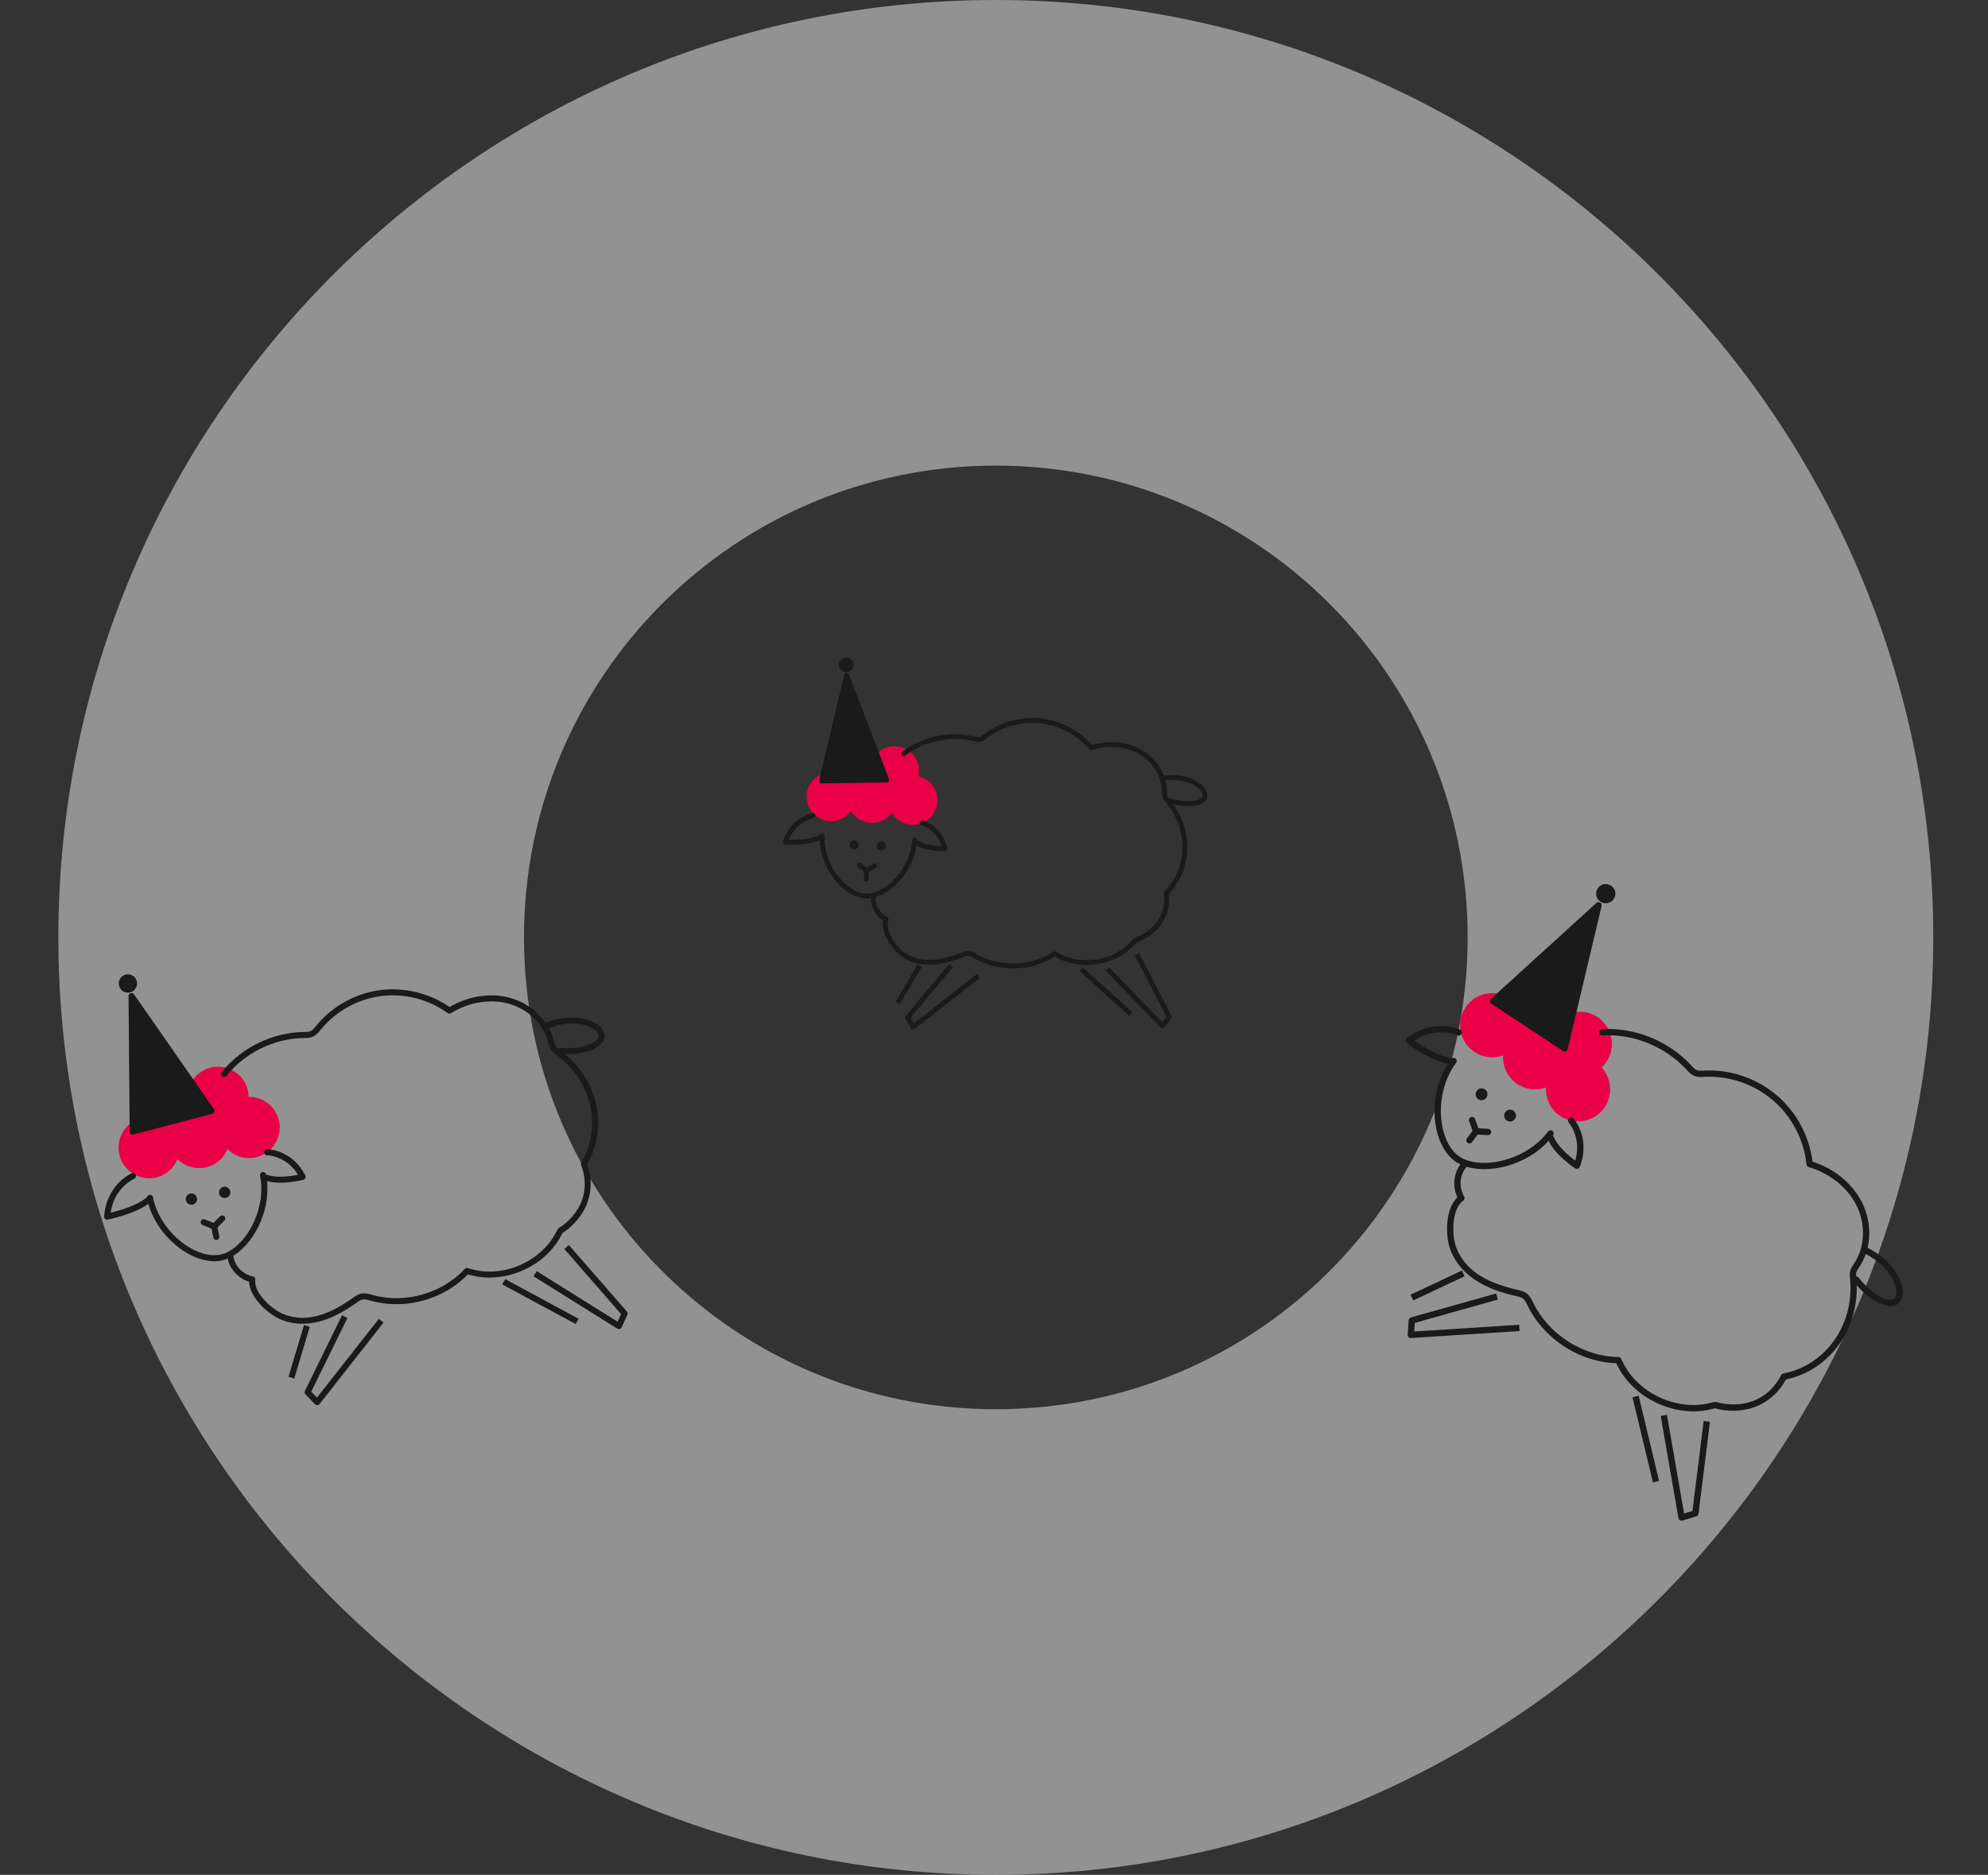 <?xml version="1.0" encoding="UTF-8"?>
<svg xmlns="http://www.w3.org/2000/svg" width="545" height="514" viewBox="0 0 545 514" fill="none">
  <rect x="0" y="0" width="545" height="514" fill="#333333" stroke="none"/>
  <path opacity="0.5" d="M273 2.96388e-05C414.832 4.20381e-05 530 115.168 530 257C530 398.832 414.265 514 273 514C131.735 514 16 398.832 16 257C16 115.168 131.168 1.72394e-05 273 2.96388e-05ZM273 386.351C344.484 386.351 402.351 328.483 402.351 257C402.351 185.517 344.484 127.649 273 127.649C201.517 127.649 143.649 185.517 143.649 257C143.649 328.483 201.517 386.351 273 386.351V386.351Z" fill="#F2F2F2"></path>
  <g clip-path="url(#clip0_2920_10416)">
    <path d="M68.164 300.727C68.158 300.215 68.108 299.705 68.004 299.183C67.091 294.643 62.663 291.702 58.126 292.62C55.266 293.195 53.041 295.167 52.016 297.682C50.095 295.763 47.283 294.805 44.422 295.38C39.883 296.293 36.942 300.72 37.859 305.257C37.958 305.75 38.102 306.213 38.282 306.66C34.291 307.962 31.82 312.07 32.669 316.285C33.582 320.825 38.01 323.765 42.547 322.848C45.407 322.273 47.633 320.3 48.657 317.786C50.578 319.704 53.39 320.663 56.251 320.088C59.111 319.513 61.336 317.54 62.361 315.026C64.282 316.944 67.094 317.903 69.955 317.328C74.494 316.415 77.435 311.987 76.518 307.451C75.703 303.423 72.133 300.661 68.164 300.727Z" fill="#EA0046"></path>
    <path d="M36.373 310.235L57.984 304.567L36.069 273.07L36.373 310.235Z" fill="#1A1A1A"></path>
    <path d="M146.461 346.61C141.159 349.988 134.43 351.237 128.443 349.427C128.005 349.295 127.756 348.832 127.889 348.395C128.022 347.958 128.48 347.712 128.922 347.842C137.725 350.504 148.28 346 152.451 337.803L152.485 337.743C152.633 337.452 152.799 337.118 153.072 336.819C153.327 336.533 153.637 336.362 153.887 336.222C153.997 336.159 154.114 336.097 154.215 336.019C159.821 331.704 161.674 325.63 159.293 319.36C159.202 319.125 159.229 318.859 159.357 318.64C165.137 309.02 162.258 296.391 152.664 289.269L152.53 289.171C152.015 288.794 151.439 288.371 151.03 287.749C150.639 287.156 150.471 286.492 150.321 285.908L150.25 285.633C148.936 280.637 144.597 276.503 139.187 275.096C134.191 273.797 128.518 274.766 123.617 277.758C123.335 277.931 122.972 277.914 122.699 277.722C117.462 273.931 110.787 272.24 104.373 273.093C97.964 273.942 91.953 277.314 87.89 282.339L87.79 282.468C87.322 283.047 86.789 283.707 86.018 284.107C85.167 284.545 84.242 284.559 83.421 284.572L83.265 284.574C75.108 284.721 67.189 288.603 62.068 294.962C61.778 295.317 61.258 295.373 60.907 295.088C60.547 294.801 60.496 294.278 60.781 293.927C66.2 287.195 74.593 283.082 83.235 282.927L83.395 282.923C84.096 282.914 84.761 282.902 85.261 282.642C85.722 282.401 86.1 281.938 86.501 281.441L86.606 281.308C90.937 275.956 97.332 272.366 104.156 271.46C110.8 270.579 117.717 272.26 123.224 276.075C128.394 273.075 134.333 272.133 139.599 273.508C145.574 275.064 150.377 279.66 151.845 285.224L151.92 285.516C152.047 286.023 152.166 286.497 152.406 286.853C152.653 287.231 153.069 287.535 153.511 287.86L153.648 287.963C163.819 295.508 166.928 308.859 160.975 319.171C163.373 325.939 161.241 332.713 155.221 337.352C155.042 337.492 154.855 337.598 154.691 337.689C154.527 337.78 154.368 337.869 154.293 337.956C154.171 338.092 154.066 338.297 153.957 338.516L153.924 338.576C152.246 341.879 149.606 344.626 146.465 346.627L146.461 346.61Z" fill="#1A1A1A"></path>
    <path d="M39.892 330.555C36.031 333.015 29.828 334.302 29.535 334.364C29.28 334.416 29.02 334.346 28.827 334.175C28.633 334.005 28.53 333.75 28.548 333.491C29.211 324.74 35.84 321.784 36.122 321.663C36.541 321.481 37.025 321.676 37.207 322.095C37.389 322.515 37.194 322.998 36.775 323.18C36.54 323.284 31.343 325.635 30.319 332.487C32.581 331.927 37.698 330.484 40.154 328.311C40.497 328.008 41.021 328.04 41.324 328.383C41.627 328.725 41.595 329.249 41.252 329.552C40.85 329.906 40.392 330.243 39.895 330.56L39.892 330.555Z" fill="#1A1A1A"></path>
    <path d="M83.411 323.336C83.341 323.38 83.261 323.418 83.181 323.436C82.93 323.505 76.917 325.069 72.864 323.699C72.43 323.551 72.198 323.085 72.346 322.651C72.489 322.219 72.96 321.985 73.394 322.133C76.052 323.033 79.877 322.445 81.707 322.076C78.463 316.82 73.276 316.708 73.22 316.711C72.766 316.706 72.398 316.333 72.4 315.875C72.404 315.421 72.777 315.053 73.231 315.058C73.506 315.059 80.08 315.195 83.7 322.263C83.815 322.484 83.82 322.748 83.718 322.977C83.649 323.125 83.541 323.253 83.406 323.339L83.411 323.336Z" fill="#1A1A1A"></path>
    <path d="M163.633 287.128C161.161 288.702 157.172 289.219 153.67 288.961C153.215 288.924 152.872 288.529 152.904 288.077C152.941 287.622 153.337 287.279 153.788 287.311C157.86 287.611 162.677 286.744 164.012 284.502C164.36 283.921 163.823 282.852 162.841 282.171C159.851 280.104 154.48 280.071 149.78 282.085C149.36 282.268 148.877 282.073 148.694 281.653C148.512 281.234 148.709 280.742 149.126 280.568C154.317 278.339 160.344 278.438 163.777 280.811C165.535 282.023 166.243 283.975 165.43 285.343C165.012 286.04 164.394 286.63 163.627 287.118L163.633 287.128Z" fill="#1A1A1A"></path>
    <path d="M53.99 328.433C54.159 329.273 53.614 330.09 52.775 330.259C51.935 330.428 51.118 329.884 50.949 329.044C50.78 328.205 51.324 327.388 52.164 327.218C53.004 327.049 53.821 327.594 53.99 328.433Z" fill="#1A1A1A"></path>
    <path d="M63.105 326.591C63.274 327.431 62.73 328.248 61.89 328.417C61.05 328.586 60.233 328.042 60.064 327.202C59.895 326.363 60.44 325.546 61.279 325.377C62.119 325.208 62.936 325.752 63.105 326.591Z" fill="#1A1A1A"></path>
    <path d="M64.195 344.135C63.062 344.857 61.885 345.359 60.711 345.597C57.031 346.341 52.424 344.821 48.388 341.533C44.231 338.145 41.285 333.418 40.304 328.556C40.215 328.109 40.499 327.673 40.951 327.582C41.397 327.493 41.836 327.782 41.925 328.229C42.832 332.719 45.564 337.1 49.431 340.247C53.085 343.224 57.181 344.619 60.386 343.969C66.798 342.673 73.244 331.936 71.299 322.299C71.21 321.852 71.494 321.416 71.946 321.325C72.392 321.236 72.831 321.525 72.919 321.972C74.732 330.968 69.998 340.425 64.194 344.123L64.195 344.135Z" fill="#1A1A1A"></path>
    <path d="M59.172 336.948C58.95 337.09 58.668 337.12 58.414 337.02L55.522 335.832C55.097 335.658 54.896 335.178 55.07 334.754C55.244 334.33 55.724 334.129 56.148 334.303L58.533 335.278L60.35 333.454C60.673 333.131 61.196 333.131 61.519 333.454C61.843 333.777 61.843 334.3 61.519 334.623L59.312 336.84C59.267 336.881 59.222 336.923 59.171 336.956L59.172 336.948Z" fill="#1A1A1A"></path>
    <path d="M123.594 353.209C117.214 357.273 109.09 358.66 101.785 356.638L101.563 356.577C100.744 356.347 99.971 356.128 99.292 356.293C98.787 356.412 98.312 356.754 97.805 357.116L97.625 357.244C92.812 360.63 85.498 364.806 77.57 361.992C73.668 360.604 68.372 355.695 68.303 351.382C65.249 350.506 62.796 347.763 62.339 344.605C62.275 344.156 62.588 343.735 63.037 343.671C63.486 343.607 63.908 343.92 63.972 344.369C64.359 347.088 66.606 349.426 69.308 349.925C69.745 350.006 70.038 350.414 69.977 350.851C69.501 354.381 74.56 359.174 78.115 360.436C83.671 362.41 89.393 361.005 96.659 355.893L96.83 355.771C97.416 355.358 98.076 354.886 98.89 354.687C99.982 354.423 101.048 354.723 101.992 354.984L102.206 355.043C111.057 357.492 121.191 354.615 127.426 347.873C127.736 347.539 128.259 347.519 128.593 347.829C128.928 348.138 128.947 348.662 128.638 348.996C127.142 350.615 125.428 352.027 123.569 353.211L123.594 353.209Z" fill="#1A1A1A"></path>
    <path d="M59.754 339.818C59.67 339.872 59.577 339.911 59.473 339.932C59.026 340.02 58.588 339.731 58.499 339.285L57.918 336.415C57.83 335.968 58.119 335.529 58.565 335.441C59.012 335.352 59.45 335.641 59.539 336.088L60.115 338.961C60.186 339.308 60.028 339.644 59.749 339.821L59.754 339.818Z" fill="#1A1A1A"></path>
    <path d="M87.412 385.098C87.296 385.172 87.154 385.217 87.012 385.229C86.773 385.244 86.543 385.149 86.376 384.981L83.738 382.285C83.494 382.035 83.43 381.658 83.588 381.342L93.762 360.593L95.245 361.321L85.326 381.547L86.897 383.153L103.858 361.562L105.156 362.584L87.613 384.911C87.556 384.987 87.483 385.046 87.404 385.097L87.412 385.098Z" fill="#1A1A1A"></path>
    <path d="M170.106 364.254C170.041 364.295 169.975 364.325 169.898 364.347C169.672 364.413 169.423 364.382 169.224 364.254L146.247 349.895L147.125 348.493L169.307 362.353L170.264 360.267L154.721 342.432L155.968 341.344L171.865 359.58C172.078 359.823 172.129 360.169 171.991 360.466L170.418 363.892C170.349 364.04 170.243 364.161 170.113 364.243L170.106 364.254Z" fill="#1A1A1A"></path>
    <path d="M83.336 363.268L79.094 377.463L80.677 377.936L84.919 363.742L83.336 363.268Z" fill="#1A1A1A"></path>
    <path d="M138.492 350.688L137.707 352.143L157.826 362.994L158.61 361.539L138.492 350.688Z" fill="#1A1A1A"></path>
    <path d="M37.573 269.413C37.694 270.792 36.669 272.014 35.29 272.135C33.91 272.256 32.689 271.231 32.568 269.852C32.447 268.472 33.472 267.251 34.851 267.13C36.231 267.008 37.452 268.033 37.573 269.413Z" fill="#1A1A1A"></path>
    <path d="M58.427 305.264C58.358 305.308 58.277 305.346 58.193 305.368L36.577 311.038C36.331 311.103 36.068 311.049 35.867 310.897C35.665 310.744 35.543 310.502 35.544 310.246L35.241 273.074C35.238 272.71 35.472 272.391 35.82 272.28C36.168 272.17 36.543 272.297 36.747 272.598L58.662 304.095C58.817 304.317 58.854 304.6 58.758 304.85C58.697 305.02 58.581 305.166 58.427 305.264ZM37.188 309.166L56.63 304.063L36.915 275.731L37.185 309.162L37.188 309.166Z" fill="#1A1A1A"></path>
  </g>
  <g clip-path="url(#clip1_2920_10416)">
    <path d="M439.062 292.67C439.458 292.306 439.822 291.91 440.157 291.463C443.069 287.57 442.269 282.048 438.375 279.142C435.922 277.306 432.821 276.947 430.137 277.907C430.292 275.061 429.073 272.19 426.62 270.355C422.727 267.443 417.205 268.243 414.298 272.138C413.982 272.56 413.721 272.997 413.498 273.451C409.684 271.24 404.74 272.184 402.038 275.8C399.127 279.693 399.927 285.215 403.821 288.122C406.274 289.957 409.375 290.316 412.059 289.356C411.904 292.202 413.123 295.073 415.576 296.908C418.028 298.743 421.13 299.102 423.813 298.143C423.658 300.989 424.877 303.86 427.33 305.695C431.223 308.607 436.746 307.807 439.652 303.912C442.231 300.455 441.893 295.728 439.062 292.67Z" fill="#EA0046"></path>
    <path d="M409.365 274.46L428.93 287.396L438.222 248.199L409.365 274.46Z" fill="#1A1A1A"></path>
    <path d="M457.997 386.042C451.643 384.26 445.953 379.871 443.177 373.921C442.975 373.486 443.162 372.967 443.597 372.765C444.032 372.563 444.545 372.749 444.753 373.185C448.835 381.935 459.748 387.038 469.081 384.561L469.151 384.545C469.482 384.457 469.86 384.353 470.285 384.358C470.688 384.357 471.038 384.479 471.323 384.577C471.449 384.618 471.58 384.667 471.711 384.692C479.012 386.054 485.06 383.251 488.297 376.999C488.418 376.762 488.644 376.597 488.905 376.544C500.477 374.329 508.34 363.235 507.193 350.743L507.176 350.57C507.111 349.903 507.038 349.155 507.238 348.401C507.428 347.679 507.829 347.083 508.181 346.557L508.347 346.309C511.334 341.782 511.53 335.494 508.842 330.277C506.36 325.46 501.63 321.701 495.858 319.962C495.525 319.863 495.284 319.567 495.243 319.219C494.541 312.469 491.19 306.062 486.032 301.642C480.879 297.224 474.033 294.884 467.258 295.224L467.086 295.236C466.306 295.276 465.417 295.321 464.564 294.998C463.626 294.638 462.967 293.925 462.381 293.292L462.271 293.171C456.445 286.894 447.862 283.418 439.303 283.865C438.822 283.886 438.415 283.52 438.392 283.045C438.365 282.563 438.737 282.156 439.212 282.134C448.271 281.659 457.366 285.344 463.538 291.995L463.654 292.117C464.151 292.659 464.626 293.171 465.18 293.38C465.691 293.572 466.318 293.543 466.988 293.509L467.165 293.498C474.384 293.138 481.67 295.626 487.157 300.33C492.498 304.909 496.027 311.498 496.899 318.476C502.866 320.42 507.761 324.405 510.373 329.487C513.34 335.251 513.108 342.226 509.783 347.27L509.607 347.533C509.3 347.988 509.013 348.412 508.902 348.849C508.779 349.307 508.833 349.845 508.888 350.419L508.904 350.598C510.123 363.837 501.858 375.617 489.623 378.181C486.008 384.797 479.217 387.872 471.373 386.411C471.139 386.369 470.924 386.297 470.738 386.233C470.552 386.169 470.371 386.106 470.251 386.108C470.058 386.108 469.825 386.169 469.578 386.238L469.507 386.254C465.748 387.255 461.751 387.113 457.987 386.057L457.997 386.042Z" fill="#1A1A1A"></path>
    <path d="M395.934 291.442C391.306 290.144 385.957 286.194 385.703 286.008C385.484 285.845 385.357 285.593 385.354 285.322C385.352 285.051 385.479 284.792 385.694 284.624C393.004 279.015 399.957 282.13 400.25 282.266C400.686 282.467 400.872 282.981 400.672 283.418C400.471 283.854 399.956 284.04 399.52 283.84C399.275 283.729 393.796 281.31 387.72 285.306C389.742 286.684 394.454 289.675 397.873 290.076C398.35 290.131 398.692 290.564 398.636 291.041C398.58 291.518 398.148 291.859 397.671 291.803C397.113 291.737 396.529 291.615 395.933 291.448L395.934 291.442Z" fill="#1A1A1A"></path>
    <path d="M432.053 320.427C431.97 320.404 431.884 320.367 431.813 320.318C431.585 320.169 426.151 316.561 424.384 312.431C424.196 311.988 424.398 311.48 424.841 311.292C425.279 311.103 425.792 311.307 425.98 311.75C427.137 314.459 430.276 317.039 431.845 318.212C433.685 311.994 430.141 307.859 430.099 307.817C429.785 307.459 429.819 306.909 430.179 306.59C430.537 306.276 431.086 306.31 431.4 306.668C431.592 306.884 436.088 312.122 433.095 319.902C433.003 320.147 432.799 320.336 432.549 320.416C432.385 320.466 432.209 320.471 432.048 320.425L432.053 320.427Z" fill="#1A1A1A"></path>
    <path d="M516.549 357.824C513.586 356.993 510.389 354.234 508.139 351.314C507.849 350.933 507.918 350.387 508.294 350.096C508.675 349.807 509.221 349.876 509.512 350.252C512.128 353.646 516.179 356.807 518.868 356.281C519.566 356.147 520.026 354.978 519.871 353.733C519.394 349.947 515.66 345.722 510.793 343.456C510.356 343.256 510.17 342.741 510.371 342.305C510.571 341.869 511.093 341.679 511.522 341.883C516.9 344.382 521.043 349.166 521.59 353.513C521.874 355.737 520.842 357.658 519.203 357.979C518.364 358.14 517.471 358.07 516.552 357.812L516.549 357.824Z" fill="#1A1A1A"></path>
    <path d="M407.465 300.983C406.926 301.703 405.906 301.85 405.186 301.311C404.466 300.773 404.32 299.753 404.858 299.033C405.396 298.313 406.416 298.166 407.136 298.705C407.857 299.243 408.003 300.263 407.465 300.983Z" fill="#1A1A1A"></path>
    <path d="M415.289 306.823C414.751 307.543 413.73 307.69 413.01 307.151C412.29 306.613 412.144 305.593 412.682 304.873C413.22 304.153 414.241 304.006 414.961 304.545C415.681 305.083 415.827 306.103 415.289 306.823Z" fill="#1A1A1A"></path>
    <path d="M402.33 319.961C400.971 319.58 399.755 319.01 398.746 318.259C395.587 315.901 393.55 311.233 393.297 305.774C393.036 300.15 394.671 294.536 397.787 290.364C398.074 289.982 398.614 289.899 399.001 290.188C399.383 290.475 399.465 291.021 399.177 291.403C396.3 295.257 394.787 300.461 395.033 305.69C395.263 310.632 397.04 314.813 399.792 316.864C405.296 320.973 418.208 318.497 424.384 310.227C424.671 309.845 425.211 309.762 425.599 310.051C425.981 310.338 426.062 310.884 425.775 311.266C420.006 318.983 409.294 321.902 402.339 319.951L402.33 319.961Z" fill="#1A1A1A"></path>
    <path d="M404.434 311C404.167 310.925 403.947 310.725 403.848 310.457L402.751 307.362C402.59 306.908 402.825 306.416 403.278 306.254C403.732 306.093 404.225 306.328 404.386 306.781L405.293 309.33L407.992 309.474C408.471 309.501 408.837 309.91 408.811 310.389C408.784 310.868 408.375 311.234 407.896 311.208L404.617 311.033C404.553 311.027 404.488 311.021 404.427 311.004L404.434 311Z" fill="#1A1A1A"></path>
    <path d="M436.824 372.776C429.178 370.632 422.404 365.248 418.871 358.118L418.763 357.902C418.369 357.101 417.999 356.342 417.395 355.926C416.948 355.615 416.348 355.483 415.709 355.34L415.484 355.288C409.465 353.895 401.076 351.098 397.727 342.926C396.081 338.903 396.212 331.322 399.537 328.248C398.084 325.246 398.512 321.407 400.662 318.838C400.968 318.474 401.517 318.423 401.882 318.73C402.246 319.036 402.297 319.585 401.99 319.95C400.134 322.156 399.879 325.551 401.381 328.014C401.623 328.413 401.509 328.927 401.124 329.186C398.03 331.286 397.824 338.598 399.325 342.263C401.671 347.991 406.777 351.483 415.865 353.587L416.079 353.635C416.813 353.805 417.644 353.99 418.369 354.488C419.341 355.157 419.853 356.201 420.309 357.122L420.413 357.331C424.695 365.969 434.041 371.882 443.681 372.038C444.159 372.046 444.541 372.441 444.533 372.919C444.525 373.398 444.129 373.78 443.651 373.772C441.337 373.735 439.032 373.383 436.805 372.759L436.824 372.776Z" fill="#1A1A1A"></path>
    <path d="M402.596 313.464C402.495 313.436 402.4 313.391 402.311 313.324C401.929 313.036 401.847 312.491 402.135 312.109L403.973 309.645C404.26 309.263 404.806 309.182 405.188 309.469C405.57 309.756 405.651 310.302 405.364 310.684L403.52 313.146C403.298 313.444 402.924 313.556 402.59 313.462L402.596 313.464Z" fill="#1A1A1A"></path>
    <path d="M386.544 366.804C386.405 366.765 386.271 366.685 386.162 366.582C385.983 366.406 385.896 366.159 385.911 365.911L386.172 361.96C386.197 361.594 386.447 361.28 386.805 361.182L410.158 354.612L410.627 356.281L387.861 362.686L387.706 365.039L416.47 363.188L416.579 364.918L386.831 366.83C386.733 366.839 386.635 366.823 386.54 366.797L386.544 366.804Z" fill="#1A1A1A"></path>
    <path d="M460.753 416.892C460.675 416.87 460.606 416.839 460.534 416.794C460.324 416.664 460.175 416.447 460.135 416.202L455.278 388.175L456.989 387.88L461.68 414.935L463.982 414.223L467.049 389.578L468.773 389.791L465.64 414.995C465.599 415.332 465.364 415.614 465.036 415.714L461.254 416.882C461.09 416.932 460.921 416.933 460.765 416.889L460.753 416.892Z" fill="#1A1A1A"></path>
    <path d="M400.766 348.33L386.692 354.951L387.431 356.521L401.504 349.9L400.766 348.33Z" fill="#1A1A1A"></path>
    <path d="M449.227 382.664L447.54 383.069L453.14 406.404L454.827 405.999L449.227 382.664Z" fill="#1A1A1A"></path>
    <path d="M442.136 246.815C441.141 247.876 439.468 247.93 438.408 246.935C437.347 245.941 437.294 244.268 438.288 243.207C439.282 242.147 440.955 242.093 442.016 243.088C443.076 244.082 443.13 245.755 442.136 246.815Z" fill="#1A1A1A"></path>
    <path d="M428.696 288.231C428.612 288.208 428.526 288.171 428.451 288.12L408.88 275.183C408.656 275.037 408.515 274.793 408.493 274.528C408.471 274.264 408.575 273.999 408.775 273.82L437.64 247.555C437.922 247.298 438.336 247.257 438.666 247.452C438.996 247.647 439.159 248.029 439.067 248.4L429.775 287.596C429.71 287.872 429.514 288.1 429.251 288.2C429.075 288.271 428.88 288.283 428.696 288.231ZM410.771 274.35L428.377 285.985L436.733 250.725L410.773 274.345L410.771 274.35Z" fill="#1A1A1A"></path>
  </g>
  <g clip-path="url(#clip2_2920_10416)">
    <path d="M251.765 212.83C251.858 212.43 251.917 212.023 251.936 211.597C252.098 207.889 249.218 204.749 245.511 204.591C243.174 204.489 241.063 205.597 239.783 207.356C238.657 205.494 236.652 204.208 234.316 204.106C230.607 203.944 227.468 206.824 227.31 210.531C227.292 210.933 227.315 211.322 227.37 211.704C224.013 211.95 221.3 214.673 221.151 218.116C220.989 221.824 223.87 224.964 227.577 225.122C229.914 225.224 232.025 224.116 233.305 222.357C234.431 224.219 236.435 225.505 238.772 225.607C241.109 225.71 243.22 224.602 244.5 222.842C245.626 224.704 247.631 225.991 249.967 226.093C253.676 226.255 256.815 223.375 256.973 219.668C257.113 216.377 254.866 213.541 251.765 212.83Z" fill="#EA0046"></path>
    <path d="M225.197 214.119L243.104 213.862L232.103 185.138L225.197 214.119Z" fill="#1A1A1A"></path>
    <path d="M303.879 263.585C299.104 265.194 293.627 264.874 289.316 262.314C289.001 262.127 288.896 261.719 289.084 261.405C289.271 261.09 289.674 260.986 289.994 261.172C296.333 264.936 305.412 263.459 310.234 257.882L310.272 257.841C310.443 257.644 310.636 257.416 310.906 257.236C311.16 257.062 311.434 256.988 311.655 256.927C311.753 256.899 311.856 256.874 311.95 256.833C317.141 254.551 319.751 250.181 319.103 244.844C319.077 244.643 319.149 244.442 319.291 244.296C325.638 237.92 325.825 227.539 319.727 220.152L319.642 220.05C319.314 219.658 318.946 219.218 318.748 218.655C318.557 218.118 318.554 217.57 318.549 217.086L318.547 216.859C318.484 212.718 315.902 208.667 311.962 206.532C308.325 204.562 303.723 204.225 299.334 205.612C299.082 205.692 298.802 205.609 298.627 205.407C295.28 201.451 290.41 198.852 285.254 198.282C280.103 197.712 274.777 199.181 270.65 202.311L270.547 202.392C270.072 202.753 269.53 203.164 268.853 203.327C268.107 203.504 267.384 203.337 266.743 203.19L266.621 203.161C260.245 201.708 253.335 203.207 248.128 207.172C247.835 207.392 247.42 207.336 247.201 207.046C246.976 206.754 247.036 206.337 247.326 206.119C252.837 201.921 260.159 200.334 266.914 201.874L267.04 201.901C267.586 202.029 268.106 202.148 268.546 202.041C268.95 201.942 269.334 201.655 269.742 201.345L269.849 201.262C274.248 197.929 279.914 196.364 285.399 196.971C290.739 197.561 295.799 200.199 299.352 204.226C303.952 202.885 308.755 203.293 312.588 205.375C316.94 207.735 319.794 212.235 319.867 216.847L319.869 217.089C319.871 217.508 319.872 217.899 319.99 218.222C320.11 218.564 320.375 218.88 320.657 219.219L320.744 219.325C327.209 227.151 327.063 238.139 320.448 245.02C321.014 250.748 318.053 255.61 312.476 258.063C312.31 258.137 312.144 258.184 311.999 258.224C311.854 258.263 311.713 258.302 311.638 258.355C311.517 258.438 311.396 258.576 311.269 258.726L311.231 258.767C309.291 261.015 306.709 262.645 303.88 263.599L303.879 263.585Z" fill="#1A1A1A"></path>
    <path d="M224.031 230.61C220.553 231.782 215.479 231.591 215.238 231.583C215.03 231.574 214.841 231.47 214.724 231.3C214.606 231.13 214.574 230.913 214.638 230.714C216.836 224.031 222.562 223.005 222.805 222.965C223.167 222.903 223.506 223.148 223.567 223.51C223.628 223.871 223.383 224.21 223.022 224.271C222.82 224.307 218.323 225.138 216.209 230.273C218.077 230.272 222.336 230.132 224.666 228.913C224.991 228.743 225.392 228.869 225.562 229.194C225.732 229.519 225.607 229.92 225.282 230.09C224.901 230.288 224.48 230.463 224.032 230.614L224.031 230.61Z" fill="#1A1A1A"></path>
    <path d="M259.285 233.355C259.222 233.376 259.153 233.39 259.087 233.389C258.879 233.394 253.899 233.455 251.007 231.61C250.698 231.412 250.607 231.004 250.806 230.695C251 230.387 251.412 230.295 251.721 230.494C253.616 231.705 256.707 231.982 258.201 232.047C256.687 227.333 252.672 226.249 252.627 226.241C252.275 226.15 252.06 225.789 252.15 225.432C252.241 225.08 252.602 224.865 252.954 224.956C253.168 225.01 258.257 226.379 259.717 232.575C259.764 232.769 259.717 232.976 259.593 233.134C259.511 233.237 259.402 233.315 259.281 233.356L259.285 233.355Z" fill="#1A1A1A"></path>
    <path d="M328.676 220.594C326.45 221.344 323.246 220.98 320.57 220.106C320.223 219.99 320.032 219.616 320.144 219.271C320.26 218.924 320.634 218.733 320.979 218.845C324.09 219.861 328.005 220.111 329.475 218.623C329.858 218.238 329.645 217.303 329.012 216.585C327.082 214.401 322.909 213.343 318.864 214.007C318.502 214.069 318.163 213.824 318.102 213.462C318.041 213.101 318.288 212.757 318.647 212.701C323.115 211.964 327.786 213.199 330.002 215.706C331.137 216.987 331.313 218.642 330.417 219.55C329.957 220.013 329.364 220.353 328.673 220.585L328.676 220.594Z" fill="#1A1A1A"></path>
    <path d="M235.41 231.667C235.38 232.353 234.799 232.884 234.113 232.855C233.428 232.825 232.896 232.244 232.926 231.559C232.956 230.873 233.537 230.341 234.222 230.371C234.908 230.401 235.439 230.982 235.41 231.667Z" fill="#1A1A1A"></path>
    <path d="M242.857 231.986C242.827 232.672 242.247 233.203 241.561 233.173C240.875 233.143 240.344 232.563 240.373 231.877C240.403 231.191 240.984 230.66 241.67 230.69C242.355 230.719 242.887 231.3 242.857 231.986Z" fill="#1A1A1A"></path>
    <path d="M240.334 245.848C239.313 246.193 238.301 246.357 237.341 246.317C234.334 246.188 231.041 244.12 228.532 240.785C225.948 237.35 224.564 233.105 224.735 229.133C224.751 228.768 225.056 228.483 225.425 228.499C225.79 228.516 226.076 228.825 226.059 229.189C225.902 232.859 227.186 236.793 229.591 239.986C231.862 243.004 234.782 244.877 237.401 244.987C242.64 245.211 249.72 238.094 250.058 230.22C250.075 229.855 250.38 229.571 250.749 229.586C251.113 229.603 251.399 229.912 251.382 230.277C251.064 237.627 245.562 244.077 240.335 245.839L240.334 245.848Z" fill="#1A1A1A"></path>
    <path d="M237.807 239.29C237.606 239.358 237.381 239.327 237.203 239.2L235.18 237.72C234.883 237.503 234.819 237.091 235.036 236.794C235.253 236.497 235.665 236.433 235.961 236.65L237.63 237.868L239.395 236.797C239.708 236.608 240.115 236.708 240.305 237.022C240.494 237.336 240.394 237.742 240.08 237.932L237.937 239.232C237.893 239.256 237.85 239.28 237.804 239.296L237.807 239.29Z" fill="#1A1A1A"></path>
    <path d="M284.817 264.325C279.071 266.262 272.481 265.78 267.185 262.803L267.024 262.712C266.431 262.376 265.871 262.057 265.311 262.055C264.895 262.051 264.46 262.225 263.995 262.41L263.831 262.475C259.435 264.185 252.94 266.029 247.312 262.315C244.542 260.486 241.363 255.647 242.138 252.278C239.93 251.009 238.549 248.403 238.8 245.858C238.836 245.496 239.161 245.228 239.522 245.264C239.884 245.301 240.152 245.625 240.116 245.987C239.894 248.178 241.194 250.429 243.201 251.337C243.525 251.484 243.674 251.858 243.543 252.186C242.495 254.842 245.51 259.544 248.034 261.21C251.979 263.814 256.702 263.82 263.339 261.237L263.496 261.176C264.031 260.967 264.635 260.726 265.307 260.728C266.208 260.732 266.98 261.171 267.664 261.555L267.82 261.643C274.236 265.249 282.676 264.958 288.824 260.91C289.129 260.709 289.54 260.794 289.741 261.099C289.942 261.404 289.857 261.815 289.551 262.016C288.076 262.989 286.471 263.758 284.797 264.322L284.817 264.325Z" fill="#1A1A1A"></path>
    <path d="M237.706 241.635C237.631 241.661 237.552 241.674 237.466 241.67C237.102 241.653 236.816 241.344 236.833 240.979L236.932 238.634C236.949 238.269 237.258 237.983 237.623 238C237.988 238.017 238.273 238.326 238.257 238.691L238.153 241.038C238.141 241.321 237.953 241.552 237.702 241.637L237.706 241.635Z" fill="#1A1A1A"></path>
    <path d="M250.529 282.189C250.424 282.224 250.306 282.232 250.192 282.214C250.004 282.18 249.843 282.061 249.746 281.898L248.21 279.293C248.069 279.052 248.091 278.746 248.275 278.531L260.18 264.339L261.194 265.19L249.588 279.025L250.502 280.576L267.851 267.033L268.664 268.078L250.721 282.082C250.663 282.13 250.594 282.162 250.523 282.186L250.529 282.189Z" fill="#1A1A1A"></path>
    <path d="M318.891 281.86C318.832 281.88 318.775 281.889 318.711 281.893C318.522 281.9 318.335 281.828 318.204 281.69L303.083 266.1L304.035 265.178L318.634 280.227L319.78 278.787L311.111 261.921L312.291 261.313L321.157 278.56C321.277 278.79 321.25 279.07 321.086 279.274L319.203 281.638C319.121 281.74 319.015 281.813 318.898 281.853L318.891 281.86Z" fill="#1A1A1A"></path>
    <path d="M251.553 264.417L245.523 274.648L246.665 275.321L252.694 265.09L251.553 264.417Z" fill="#1A1A1A"></path>
    <path d="M296.894 265.227L296.004 266.208L309.576 278.519L310.466 277.538L296.894 265.227Z" fill="#1A1A1A"></path>
    <path d="M233.976 182.581C233.806 183.678 232.773 184.432 231.676 184.261C230.579 184.09 229.826 183.058 229.997 181.961C230.168 180.864 231.2 180.11 232.297 180.281C233.394 180.452 234.147 181.484 233.976 182.581Z" fill="#1A1A1A"></path>
    <path d="M243.316 214.489C243.253 214.51 243.183 214.525 243.113 214.525L225.202 214.784C224.998 214.787 224.804 214.694 224.676 214.537C224.548 214.38 224.5 214.168 224.55 213.969L231.458 184.982C231.526 184.698 231.769 184.495 232.061 184.476C232.353 184.457 232.62 184.628 232.722 184.901L243.724 213.625C243.801 213.827 243.775 214.055 243.653 214.231C243.572 214.352 243.454 214.443 243.316 214.489ZM226.037 213.445L242.148 213.21L232.25 187.372L226.035 213.44L226.037 213.445Z" fill="#1A1A1A"></path>
  </g>
  <defs>
    <clipPath id="clip0_2920_10416">
      <rect width="142.946" height="154.868" fill="white" transform="translate(0 289) rotate(-32.501)"></rect>
    </clipPath>
    <clipPath id="clip1_2920_10416">
      <rect width="150.068" height="162.585" fill="white" transform="translate(400.506 231.141) rotate(15.665)"></rect>
    </clipPath>
    <clipPath id="clip2_2920_10416">
      <rect width="114.586" height="124.143" fill="white" transform="translate(200.972 190.603) rotate(-18.629)"></rect>
    </clipPath>
  </defs>
</svg>
